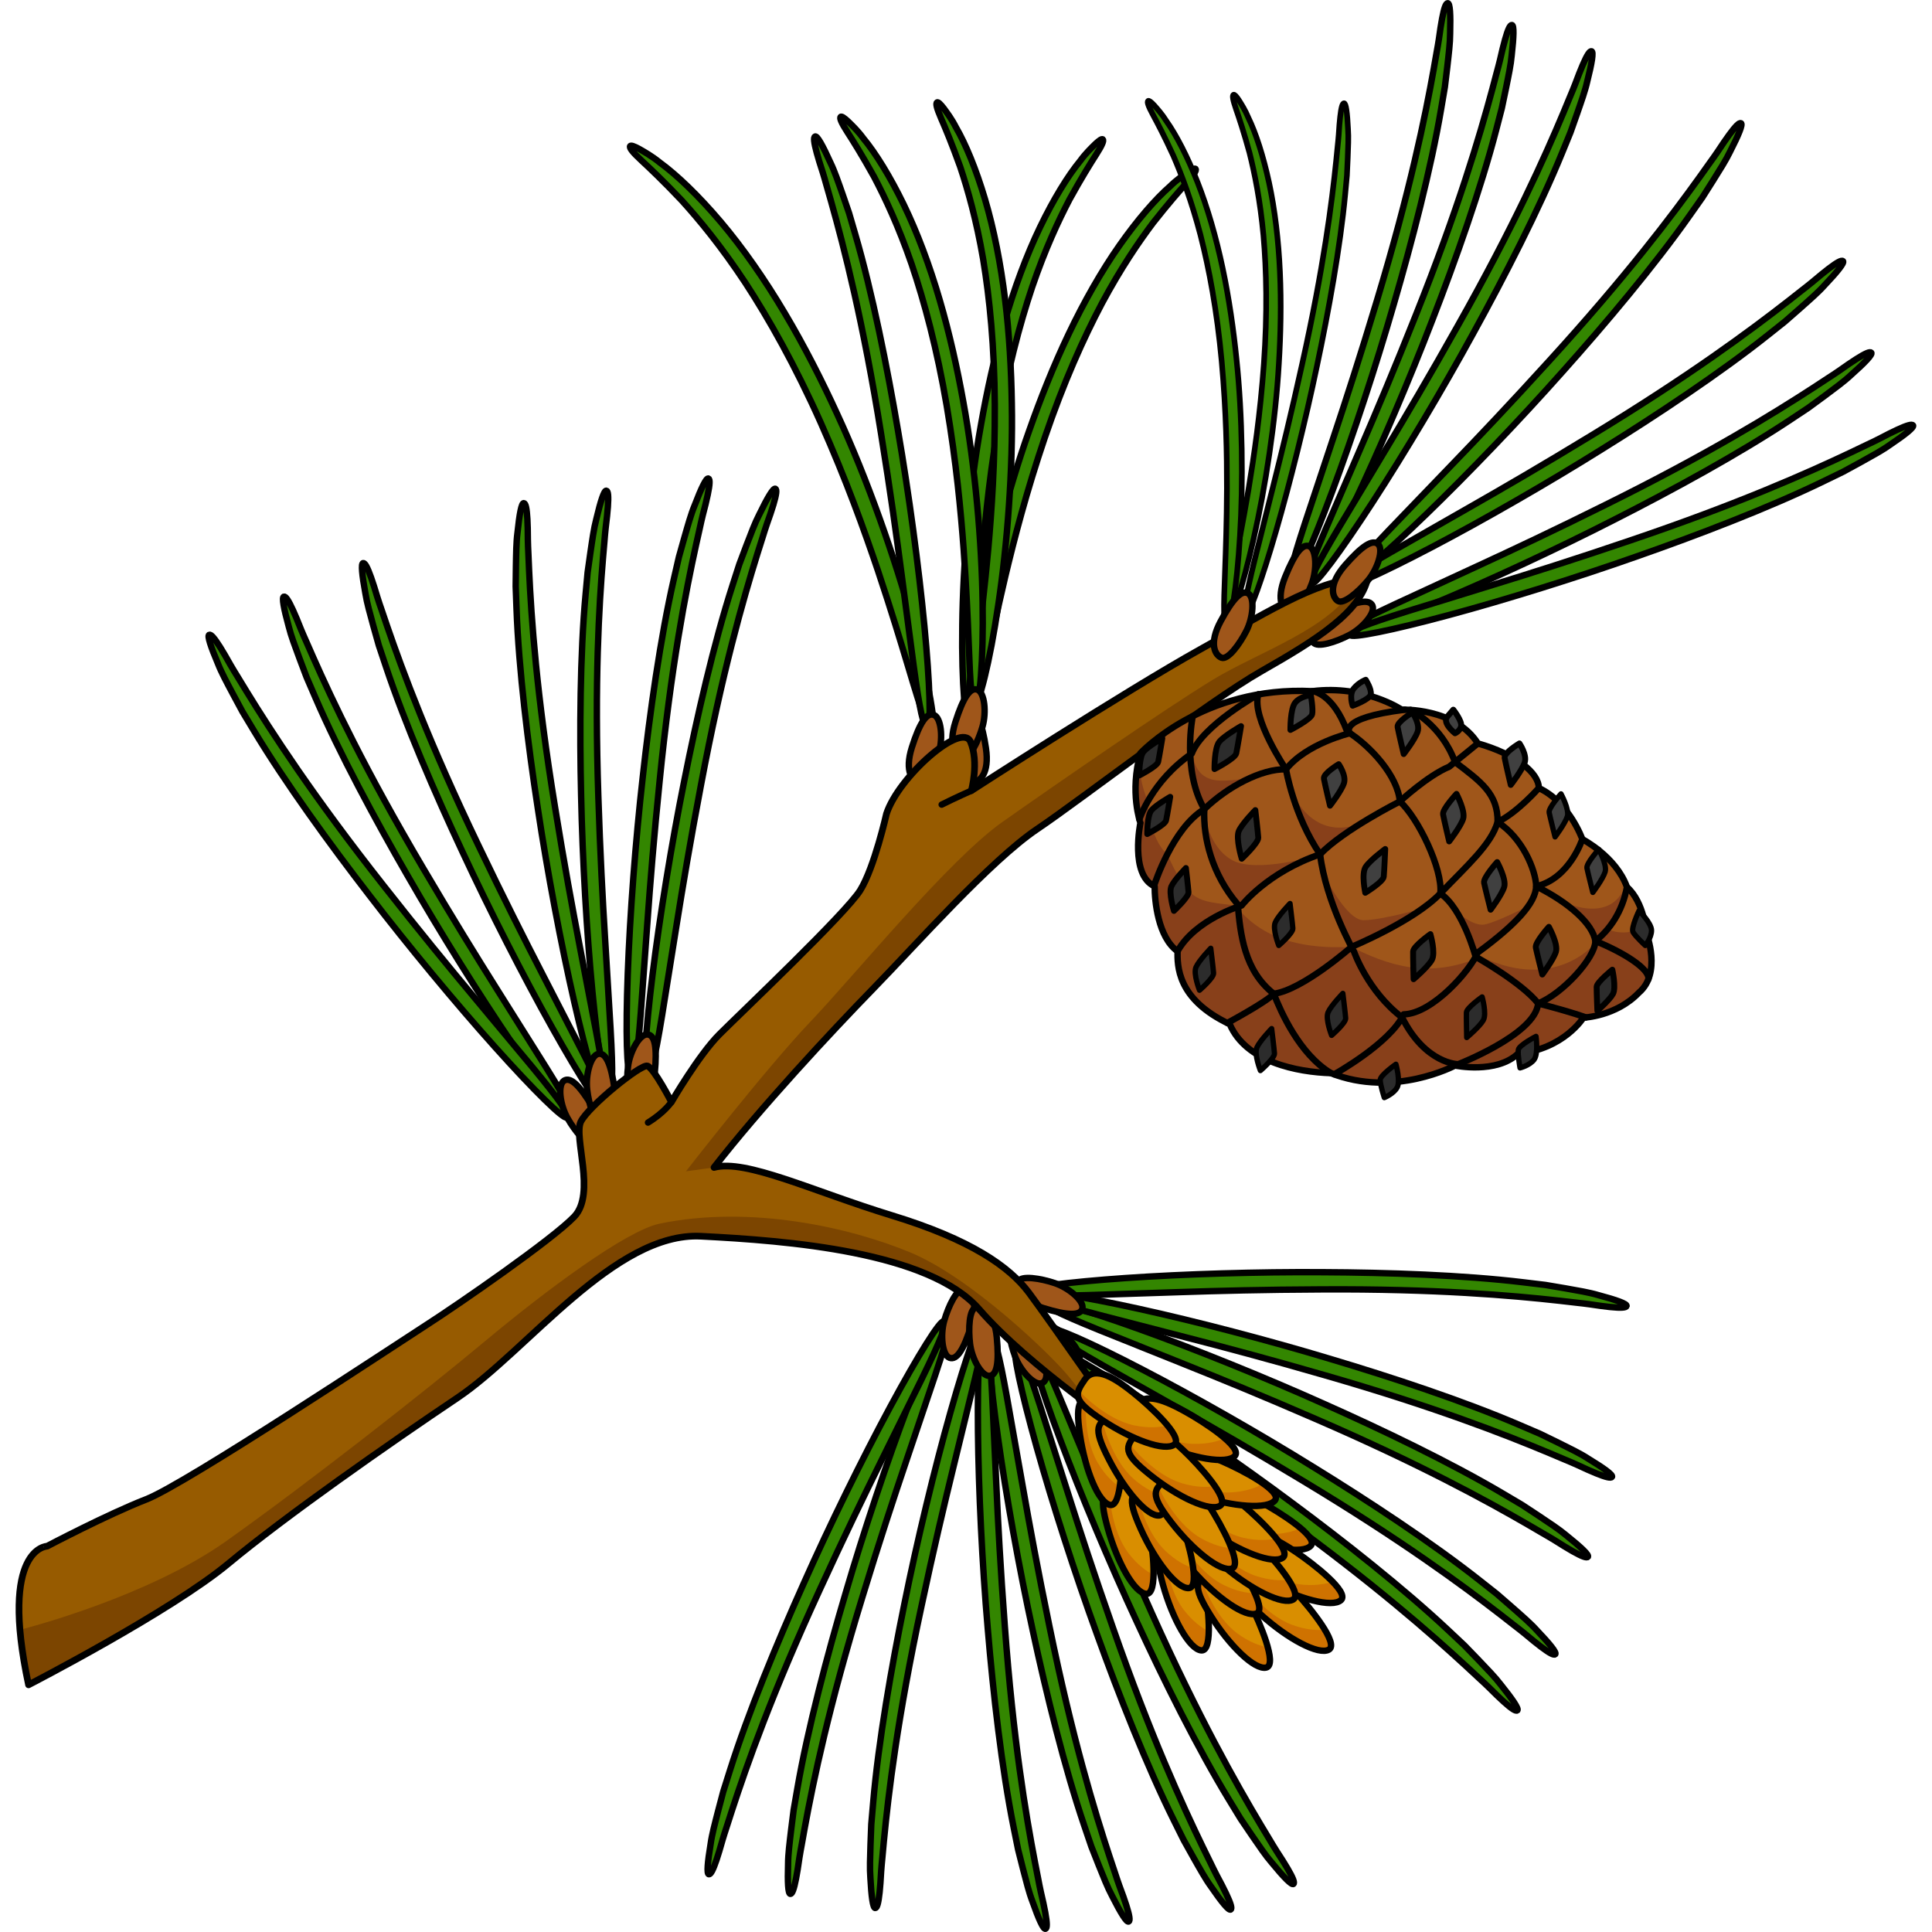 <?xml version="1.0" encoding="utf-8"?>
<!-- Created by: Science Figures, www.sciencefigures.org, Generator: Science Figures Editor -->
<!DOCTYPE svg PUBLIC "-//W3C//DTD SVG 1.1//EN" "http://www.w3.org/Graphics/SVG/1.1/DTD/svg11.dtd">
<svg version="1.1" id="Layer_1" xmlns="http://www.w3.org/2000/svg" xmlns:xlink="http://www.w3.org/1999/xlink" 
	 width="800px" height="800px" viewBox="0 0 296.257 301.13" enable-background="new 0 0 296.257 301.13"
	 xml:space="preserve">
<g>
	<g>
		<path fill="#338600" stroke="#000000" stroke-miterlimit="10" d="M158.292,209.361c0.566-0.204,1.791,2.116,4.532,8.624
			c1.36,3.264,3.146,7.543,5.447,13.068c2.297,5.525,5.162,12.271,8.819,20.384c7.292,16.244,13.165,26.612,16.975,32.994
			c0.979,1.581,1.758,2.966,2.471,4.083c0.728,1.108,1.299,2.019,1.726,2.748c0.853,1.46,1.127,2.204,0.903,2.378
			c-0.279,0.217-1.502-1.038-3.375-3.315c-0.971-1.119-1.95-2.581-3.081-4.223c-0.56-0.825-1.15-1.695-1.767-2.606
			c-0.573-0.938-1.167-1.917-1.785-2.926c-4.942-8.096-10.261-18.805-14.42-27.832c-4.225-9.096-8.716-19.804-11.909-28.322
			C159.632,215.895,157.698,209.579,158.292,209.361z"/>
		<path fill="#338600" stroke="#000000" stroke-miterlimit="10" d="M155.91,210.154c0.584-0.155,1.604,2.261,3.777,8.98
			c1.072,3.368,2.483,7.786,4.302,13.488c1.812,5.703,4.088,12.67,7.034,21.064c5.868,16.813,10.83,27.647,14.076,34.333
			c0.84,1.658,1.496,3.105,2.11,4.28c0.63,1.167,1.12,2.124,1.481,2.888c0.725,1.527,0.935,2.289,0.696,2.444
			c-0.296,0.194-1.406-1.162-3.076-3.593c-0.872-1.197-1.723-2.738-2.707-4.471c-0.486-0.87-1.001-1.788-1.536-2.749
			c-0.49-0.983-0.999-2.009-1.527-3.068c-4.228-8.491-8.605-19.618-11.974-28.969c-3.43-9.425-6.982-20.48-9.432-29.241
			C156.681,216.777,155.297,210.319,155.91,210.154z"/>
		<path fill="#338600" stroke="#000000" stroke-miterlimit="10" d="M151.96,208.344c0.598-0.077,1.286,2.452,2.544,9.402
			c0.617,3.481,1.426,8.049,2.469,13.942c1.036,5.894,2.363,13.103,4.164,21.815c3.576,17.444,7.049,28.843,9.376,35.9
			c0.61,1.756,1.067,3.278,1.521,4.524c0.47,1.24,0.827,2.252,1.084,3.058c0.514,1.61,0.62,2.396,0.363,2.517
			c-0.319,0.151-1.238-1.34-2.571-3.971c-0.704-1.304-1.341-2.943-2.087-4.792c-0.365-0.927-0.753-1.904-1.156-2.929
			c-0.354-1.041-0.721-2.126-1.104-3.245c-3.059-8.979-5.915-20.589-8.006-30.305c-2.143-9.799-4.192-21.228-5.451-30.238
			C151.842,215.01,151.333,208.425,151.96,208.344z"/>
		<path fill="#338600" stroke="#000000" stroke-miterlimit="10" d="M150.869,207.458c0.603-0.001,0.961,2.598,1.317,9.65
			c0.165,3.532,0.381,8.166,0.66,14.145c0.269,5.977,0.661,13.296,1.33,22.17c1.308,17.756,3.29,29.507,4.693,36.807
			c0.379,1.819,0.637,3.388,0.928,4.681c0.307,1.291,0.532,2.341,0.683,3.173c0.304,1.663,0.309,2.453,0.037,2.542
			c-0.336,0.109-1.056-1.487-2.038-4.269c-0.533-1.381-0.953-3.092-1.457-5.019c-0.243-0.968-0.502-1.987-0.771-3.054
			c-0.217-1.078-0.441-2.2-0.679-3.36c-1.881-9.297-3.226-21.178-4.054-31.083c-0.867-9.991-1.431-21.589-1.525-30.687
			C149.896,214.054,150.235,207.458,150.869,207.458z"/>
		<path fill="#9F561A" stroke="#000000" stroke-miterlimit="10" d="M155.351,205.749c0.963-0.469,2.961-0.002,4.262,3.763
			c1.298,3.765,1.42,5.766,0.261,6.099c-1.158,0.332-3.269-1.978-4.083-4.166C154.975,209.259,154.389,206.22,155.351,205.749z"/>
		<path fill="#338600" stroke="#000000" stroke-miterlimit="10" d="M150.974,205.276c0.578,0.173,0.19,2.765-1.455,9.634
			c-0.837,3.436-1.935,7.941-3.354,13.756c-1.422,5.811-3.11,12.945-4.968,21.646c-3.748,17.408-5.156,29.24-5.869,36.64
			c-0.148,1.853-0.34,3.43-0.427,4.753c-0.071,1.323-0.149,2.395-0.239,3.235c-0.179,1.681-0.396,2.443-0.681,2.45
			c-0.354,0.009-0.594-1.726-0.754-4.671c-0.12-1.476-0.043-3.232,0.017-5.225c0.04-0.996,0.079-2.049,0.121-3.148
			c0.095-1.094,0.196-2.234,0.297-3.414c0.814-9.451,2.873-21.229,4.867-30.965c1.985-9.832,4.71-21.119,7.184-29.873
			C148.184,211.334,150.366,205.099,150.974,205.276z"/>
		<path fill="#338600" stroke="#000000" stroke-miterlimit="10" d="M145.597,204.881c0.563,0.222-0.048,2.77-2.278,9.474
			c-1.129,3.349-2.611,7.746-4.522,13.415c-1.919,5.67-4.213,12.631-6.812,21.141c-5.231,17.021-7.652,28.688-8.996,35.997
			c-0.307,1.833-0.634,3.391-0.835,4.699c-0.183,1.314-0.355,2.374-0.517,3.203c-0.321,1.66-0.605,2.399-0.888,2.383
			c-0.353-0.02-0.444-1.77-0.351-4.719c0.006-1.479,0.235-3.225,0.468-5.204c0.124-0.99,0.253-2.032,0.392-3.123
			c0.187-1.086,0.385-2.212,0.586-3.379c1.623-9.345,4.688-20.902,7.513-30.432c2.822-9.625,6.507-20.637,9.722-29.146
			C142.295,210.675,145.006,204.653,145.597,204.881z"/>
		<path fill="#338600" stroke="#000000" stroke-miterlimit="10" d="M144.703,205.933c0.528,0.293-0.415,2.74-3.518,9.086
			c-1.567,3.171-3.62,7.328-6.271,12.692c-2.656,5.363-5.857,11.957-9.567,20.044c-7.454,16.171-11.406,27.414-13.713,34.479
			c-0.548,1.775-1.081,3.272-1.453,4.545c-0.356,1.277-0.668,2.306-0.937,3.106c-0.542,1.602-0.92,2.297-1.2,2.244
			c-0.347-0.068-0.204-1.815,0.282-4.724c0.202-1.466,0.661-3.167,1.156-5.097c0.255-0.966,0.522-1.98,0.804-3.044
			c0.33-1.05,0.677-2.14,1.033-3.27c2.854-9.046,7.431-20.091,11.5-29.159c4.077-9.164,9.199-19.585,13.521-27.593
			C140.66,211.235,144.15,205.63,144.703,205.933z"/>
		<path fill="#9F561A" stroke="#000000" stroke-miterlimit="10" d="M147.755,201.005c1.054,0.188,2.389,1.75,1.205,5.555
			c-1.185,3.8-2.272,5.484-3.401,5.067c-1.133-0.419-1.461-3.53-0.823-5.776C145.374,203.607,146.702,200.812,147.755,201.005z"/>
		<path fill="#9F561A" stroke="#000000" stroke-miterlimit="10" d="M149.67,203.801c1.046-0.23,2.879,0.695,3.256,4.659
			c0.376,3.963,0.024,5.938-1.181,5.987c-1.203,0.051-2.712-2.688-2.988-5.009C148.479,207.119,148.624,204.032,149.67,203.801z"/>
	</g>
	<g>
		<path fill="#338600" stroke="#000000" stroke-miterlimit="10" d="M159.945,209.313c-0.316,0.513,1.704,2.187,7.512,6.203
			c2.916,2,6.738,4.624,11.675,8.01c4.938,3.38,10.954,7.566,18.145,12.809c14.405,10.466,23.351,18.339,28.816,23.375
			c1.347,1.281,2.542,2.328,3.49,3.255c0.936,0.939,1.709,1.685,2.336,2.252c1.254,1.134,1.927,1.555,2.143,1.371
			c0.27-0.229-0.709-1.683-2.554-3.982c-0.896-1.18-2.127-2.438-3.502-3.881c-0.693-0.717-1.424-1.474-2.189-2.264
			c-0.8-0.753-1.637-1.534-2.498-2.347c-6.911-6.496-16.303-13.896-24.286-19.816c-8.037-5.999-17.598-12.589-25.281-17.46
			C166.065,211.963,160.28,208.775,159.945,209.313z"/>
		<path fill="#338600" stroke="#000000" stroke-miterlimit="10" d="M161.208,207.143c-0.271,0.54,1.885,2.033,8.017,5.537
			c3.076,1.74,7.111,4.026,12.32,6.975c5.211,2.941,11.563,6.598,19.176,11.201c15.255,9.188,24.842,16.265,30.721,20.813
			c1.451,1.161,2.733,2.101,3.757,2.942c1.014,0.855,1.85,1.531,2.523,2.042c1.348,1.021,2.049,1.384,2.25,1.182
			c0.25-0.249-0.85-1.614-2.887-3.747c-0.993-1.099-2.327-2.247-3.821-3.565c-0.752-0.654-1.545-1.346-2.376-2.066
			c-0.862-0.682-1.762-1.39-2.69-2.124c-7.444-5.878-17.438-12.442-25.9-17.655c-8.522-5.288-18.615-11.03-26.688-15.223
			C167.534,209.255,161.496,206.577,161.208,207.143z"/>
		<path fill="#338600" stroke="#000000" stroke-miterlimit="10" d="M160.246,202.906c-0.197,0.569,2.137,1.762,8.682,4.417
			c3.281,1.317,7.586,3.044,13.141,5.272c5.557,2.222,12.341,4.998,20.5,8.546c16.341,7.075,26.786,12.81,33.217,16.533
			c1.594,0.957,2.99,1.717,4.117,2.416c1.117,0.714,2.035,1.271,2.771,1.688c1.471,0.833,2.217,1.098,2.389,0.871
			c0.213-0.281-1.059-1.486-3.359-3.33c-1.133-0.956-2.607-1.915-4.264-3.024c-0.832-0.548-1.71-1.127-2.63-1.731
			c-0.946-0.561-1.933-1.142-2.95-1.745c-8.161-4.834-18.939-10.009-28.021-14.046c-9.151-4.104-19.918-8.453-28.479-11.531
			C166.794,204.156,160.454,202.309,160.246,202.906z"/>
		<path fill="#338600" stroke="#000000" stroke-miterlimit="10" d="M159.603,201.656c-0.125,0.59,2.346,1.473,9.176,3.267
			c3.423,0.886,7.914,2.046,13.709,3.545c5.794,1.487,12.878,3.371,21.427,5.844c17.111,4.918,28.207,9.267,35.065,12.136
			c1.703,0.744,3.184,1.317,4.391,1.867c1.201,0.564,2.182,1.001,2.965,1.318c1.566,0.638,2.338,0.805,2.48,0.557
			c0.176-0.306-1.238-1.338-3.76-2.869c-1.242-0.805-2.83-1.566-4.613-2.454c-0.898-0.437-1.842-0.898-2.832-1.38
			c-1.011-0.434-2.063-0.883-3.149-1.354c-8.715-3.745-20.068-7.496-29.594-10.336c-9.602-2.896-20.837-5.824-29.723-7.781
			C166.257,202.056,159.733,201.036,159.603,201.656z"/>
		<path fill="#9F561A" stroke="#000000" stroke-miterlimit="10" d="M157.011,205.693c-0.656,0.847-0.608,2.897,2.81,4.942
			c3.419,2.042,5.353,2.571,5.916,1.505c0.563-1.065-1.266-3.604-3.241-4.851C160.524,206.045,157.669,204.849,157.011,205.693z"/>
		<path fill="#338600" stroke="#000000" stroke-miterlimit="10" d="M157.446,201.313c0.051,0.602,2.667,0.753,9.728,0.55
			c3.534-0.115,8.169-0.267,14.151-0.465c5.979-0.201,13.308-0.392,22.204-0.427c17.807-0.103,29.676,0.944,37.064,1.763
			c1.844,0.234,3.428,0.37,4.74,0.556c1.311,0.201,2.375,0.345,3.215,0.429c1.682,0.17,2.473,0.113,2.539-0.164
			c0.08-0.344-1.568-0.935-4.418-1.695c-1.42-0.42-3.154-0.704-5.117-1.054c-0.982-0.165-2.021-0.343-3.105-0.526
			c-1.09-0.132-2.229-0.266-3.403-0.409c-9.418-1.14-21.367-1.538-31.306-1.581c-10.03-0.071-21.636,0.283-30.711,0.91
			C163.947,199.823,157.396,200.681,157.446,201.313z"/>
		<path fill="#9F561A" stroke="#000000" stroke-miterlimit="10" d="M156.268,199.734c-0.439,0.977,0.091,2.96,3.894,4.142
			c3.802,1.18,5.807,1.24,6.103,0.07c0.296-1.167-2.076-3.205-4.29-3.951C159.76,199.248,156.709,198.757,156.268,199.734z"/>
	</g>
	<path fill="#338600" stroke="#000000" stroke-miterlimit="10" d="M148.707,113.418c0.606-0.027,0.786-2.679,1.035-9.848
		c0.134-3.586,0.318-8.3,0.731-14.365c0.438-6.062,1.102-13.485,2.575-22.396c1.491-8.909,3.428-16.206,5.402-22.09
		c2.01-5.876,4.082-10.318,5.828-13.655c1.815-3.294,3.218-5.541,4.142-6.982c0.92-1.441,1.232-2.183,1.02-2.362
		c-0.135-0.112-0.524,0.138-1.132,0.706c-0.59,0.58-1.48,1.415-2.371,2.633c-1.924,2.338-4.159,5.972-6.274,10.361
		c-2.113,4.392-4.029,9.567-5.57,14.902c-1.547,5.334-2.735,10.82-3.621,15.832c-1.834,10.112-2.82,21.973-2.924,31.269
		C147.413,106.723,148.078,113.453,148.707,113.418z"/>
	<path fill="#338600" stroke="#000000" stroke-miterlimit="10" d="M148.579,113.454c0.603,0.072,1.209-2.516,2.618-9.55
		c0.715-3.517,1.659-8.139,3.053-14.056c1.415-5.91,3.273-13.128,6.173-21.682c2.916-8.548,6.01-15.435,8.913-20.921
		c2.937-5.471,5.702-9.52,7.966-12.528c2.326-2.956,4.073-4.946,5.219-6.22c1.143-1.273,1.57-1.953,1.39-2.166
		c-0.115-0.133-0.54,0.053-1.231,0.514c-0.677,0.477-1.69,1.157-2.768,2.213c-2.277,1.996-5.072,5.219-7.871,9.207
		c-2.798,3.992-5.528,8.787-7.913,13.801c-2.392,5.014-4.454,10.234-6.142,15.036c-3.45,9.682-6.346,21.225-7.957,30.38
		C148.387,106.638,147.952,113.387,148.579,113.454z"/>
	<path fill="#9F561A" stroke="#000000" stroke-miterlimit="10" d="M149.19,121.923c1.07-0.026,2.629-1.364,2.046-5.304
		c-0.585-3.938-1.4-5.771-2.581-5.531c-1.182,0.239-1.987,3.263-1.702,5.58C147.238,118.983,148.119,121.95,149.19,121.923z"/>
	<path fill="#338600" stroke="#000000" stroke-miterlimit="10" d="M142.902,113.976c-0.648,0.138-1.566-2.614-3.803-10.122
		c-1.126-3.752-2.615-8.684-4.72-14.979c-2.129-6.286-4.869-13.948-8.877-22.96c-4.024-9.005-8.076-16.183-11.78-21.858
		c-3.739-5.656-7.15-9.781-9.912-12.827c-2.823-2.983-4.924-4.973-6.295-6.242c-1.369-1.271-1.903-1.968-1.728-2.216
		c0.111-0.157,0.593,0.002,1.391,0.435c0.782,0.45,1.953,1.09,3.229,2.13c2.674,1.943,6.036,5.168,9.479,9.225
		c3.439,4.063,6.889,9.005,9.98,14.219c3.102,5.211,5.865,10.682,8.18,15.735c4.717,10.183,9.018,22.444,11.684,32.239
		C142.427,106.546,143.576,113.84,142.902,113.976z"/>
	<path fill="#338600" stroke="#000000" stroke-miterlimit="10" d="M149.481,109.791c-0.595-0.123-0.349-2.77,0.547-9.887
		c0.438-3.562,1.008-8.244,1.565-14.299c0.533-6.054,1.061-13.488,1.025-22.52c-0.053-9.032-0.803-16.545-1.814-22.668
		c-1.049-6.121-2.387-10.837-3.578-14.408c-1.268-3.542-2.294-5.984-2.977-7.555c-0.679-1.57-0.869-2.351-0.63-2.494
		c0.15-0.09,0.495,0.22,1.005,0.877c0.49,0.667,1.235,1.633,1.921,2.978c1.527,2.614,3.155,6.558,4.544,11.229
		c1.387,4.673,2.454,10.087,3.125,15.599c0.678,5.513,0.977,11.119,1.054,16.208c0.199,10.275-0.717,22.141-2.095,31.334
		C151.825,103.388,150.096,109.926,149.481,109.791z"/>
	<path fill="#338600" stroke="#000000" stroke-miterlimit="10" d="M149.602,109.848c-0.606-0.025-0.794-2.676-1.064-9.845
		c-0.145-3.586-0.342-8.299-0.774-14.363c-0.455-6.06-1.14-13.481-2.64-22.388c-1.518-8.904-3.476-16.195-5.468-22.074
		c-2.027-5.869-4.112-10.306-5.868-13.637c-1.825-3.289-3.233-5.532-4.161-6.972c-0.925-1.438-1.239-2.179-1.027-2.358
		c0.135-0.113,0.525,0.137,1.135,0.702c0.592,0.579,1.483,1.411,2.379,2.626c1.931,2.332,4.176,5.959,6.305,10.342
		c2.126,4.387,4.058,9.557,5.613,14.887c1.562,5.33,2.767,10.813,3.668,15.822c1.863,10.106,2.884,21.964,3.016,31.259
		C150.875,103.148,150.231,109.881,149.602,109.848z"/>
	<path fill="#9F561A" stroke="#000000" stroke-miterlimit="10" d="M147.649,118.11c-1.053-0.197-2.378-1.766-1.175-5.562
		c1.204-3.795,2.302-5.474,3.429-5.05c1.129,0.425,1.443,3.537,0.792,5.78C150.044,115.52,148.702,118.308,147.649,118.11z"/>
	<path fill="#338600" stroke="#000000" stroke-miterlimit="10" d="M142.101,113.291c-0.603,0.051-1.179-2.51-2.13-9.506
		c-0.463-3.506-1.07-8.104-1.853-14.037c-0.775-5.935-1.783-13.194-3.2-21.978c-2.806-17.584-5.774-29.126-7.789-36.279
		c-0.531-1.78-0.922-3.321-1.32-4.586c-0.413-1.26-0.728-2.286-0.948-3.103c-0.443-1.632-0.515-2.421-0.253-2.529
		c0.327-0.139,1.18,1.393,2.393,4.08c0.646,1.332,1.212,3,1.876,4.878c0.324,0.942,0.668,1.938,1.025,2.978
		c0.309,1.055,0.628,2.154,0.961,3.291c2.661,9.104,5.004,20.828,6.667,30.627c1.708,9.884,3.252,21.393,4.115,30.448
		C142.51,106.635,142.731,113.237,142.101,113.291z"/>
	<path fill="#9F561A" stroke="#000000" stroke-miterlimit="10" d="M140.869,122.044c-1.053-0.196-2.378-1.766-1.175-5.562
		c1.204-3.795,2.302-5.474,3.429-5.05c1.128,0.425,1.442,3.537,0.792,5.78C143.264,119.453,141.921,122.241,140.869,122.044z"/>
	<g>
		<path fill="#338600" stroke="#000000" stroke-miterlimit="10" d="M98.372,167.677c0.599,0.065,1.247-2.477,2.392-9.444
			c0.56-3.491,1.295-8.069,2.241-13.979c0.942-5.909,2.151-13.139,3.812-21.881c3.293-17.498,6.58-28.952,8.793-36.048
			c0.582-1.766,1.016-3.294,1.448-4.547c0.448-1.248,0.791-2.267,1.035-3.075c0.487-1.619,0.58-2.406,0.322-2.523
			c-0.322-0.146-1.218,1.36-2.507,4.013c-0.682,1.314-1.293,2.965-2.009,4.825c-0.351,0.934-0.722,1.917-1.108,2.947
			c-0.338,1.046-0.687,2.137-1.052,3.263c-2.913,9.026-5.581,20.682-7.516,30.431c-1.981,9.831-3.846,21.293-4.96,30.321
			C98.147,161.012,97.743,167.604,98.372,167.677z"/>
		<path fill="#338600" stroke="#000000" stroke-miterlimit="10" d="M95.87,167.463c0.604,0.015,1.03-2.573,1.573-9.615
			c0.256-3.525,0.596-8.15,1.03-14.12c0.429-5.969,1.014-13.274,1.916-22.125c1.776-17.719,4.068-29.413,5.662-36.672
			c0.429-1.809,0.729-3.369,1.052-4.655c0.34-1.281,0.593-2.326,0.766-3.153c0.348-1.654,0.373-2.444,0.105-2.54
			c-0.333-0.119-1.096,1.459-2.151,4.213c-0.568,1.368-1.035,3.064-1.587,4.979c-0.27,0.96-0.556,1.973-0.852,3.032
			c-0.246,1.07-0.501,2.187-0.768,3.34c-2.126,9.244-3.782,21.086-4.871,30.965c-1.132,9.966-2.003,21.545-2.336,30.636
			C95.072,160.843,95.236,167.445,95.87,167.463z"/>
		<path fill="#338600" stroke="#000000" stroke-miterlimit="10" d="M92.453,170.146c0.6-0.065,0.678-2.686,0.276-9.737
			c-0.214-3.529-0.495-8.159-0.858-14.133c-0.37-5.973-0.765-13.292-1.05-22.185c-0.601-17.797,0.112-29.691,0.726-37.098
			c0.183-1.85,0.271-3.437,0.422-4.755c0.166-1.315,0.277-2.383,0.339-3.226c0.123-1.687,0.043-2.475-0.235-2.532
			c-0.346-0.072-0.891,1.593-1.571,4.462c-0.38,1.432-0.616,3.175-0.909,5.146c-0.139,0.987-0.287,2.028-0.439,3.118
			c-0.102,1.095-0.204,2.235-0.315,3.413c-0.875,9.445-0.938,21.401-0.701,31.337c0.207,10.028,0.886,21.619,1.768,30.675
			C90.78,163.692,91.824,170.214,92.453,170.146z"/>
		<path fill="#338600" stroke="#000000" stroke-miterlimit="10" d="M91.598,171.263c0.586-0.14,0.327-2.751-0.975-9.691
			c-0.665-3.473-1.538-8.029-2.664-13.907c-1.136-5.874-2.465-13.082-3.888-21.866c-2.879-17.57-3.698-29.459-4.04-36.885
			c-0.057-1.857-0.172-3.442-0.191-4.768c-0.004-1.327-0.03-2.4-0.078-3.244c-0.094-1.688-0.273-2.458-0.558-2.48
			c-0.353-0.028-0.68,1.692-0.984,4.627c-0.195,1.467-0.204,3.229-0.243,5.22c-0.011,0.998-0.024,2.05-0.036,3.149
			c0.041,1.099,0.085,2.242,0.126,3.426c0.344,9.479,1.813,21.345,3.323,31.169c1.492,9.918,3.654,21.326,5.688,30.193
			C89.111,165.077,90.982,171.41,91.598,171.263z"/>
		<path fill="#9F561A" stroke="#000000" stroke-miterlimit="10" d="M96.356,171.876c1.046,0.231,2.88-0.689,3.264-4.654
			c0.383-3.964,0.033-5.938-1.171-5.99s-2.716,2.687-2.997,5.005C95.17,168.552,95.311,171.644,96.356,171.876z"/>
		<path fill="#338600" stroke="#000000" stroke-miterlimit="10" d="M92.21,173.359c0.521-0.304-0.461-2.733-3.666-9.027
			c-1.617-3.145-3.737-7.27-6.477-12.591c-2.741-5.317-6.05-11.86-9.89-19.885c-7.713-16.05-11.848-27.226-14.27-34.253
			c-0.577-1.767-1.133-3.256-1.526-4.521c-0.378-1.271-0.705-2.294-0.988-3.09c-0.566-1.593-0.956-2.283-1.234-2.224
			c-0.346,0.074-0.175,1.816,0.358,4.718c0.228,1.463,0.714,3.153,1.237,5.076c0.271,0.959,0.556,1.974,0.854,3.032
			c0.348,1.042,0.713,2.127,1.087,3.251c3,8.999,7.755,19.969,11.969,28.97c4.229,9.096,9.516,19.433,13.967,27.366
			C88.083,168.121,91.661,173.674,92.21,173.359z"/>
		<path fill="#338600" stroke="#000000" stroke-miterlimit="10" d="M87.075,175c0.495-0.347-0.693-2.682-4.429-8.679
			c-1.881-2.992-4.35-6.921-7.533-11.986c-3.19-5.064-7.048-11.297-11.563-18.963c-9.064-15.326-14.146-26.105-17.16-32.897
			c-0.727-1.711-1.409-3.148-1.91-4.374c-0.485-1.235-0.9-2.226-1.251-2.994c-0.7-1.539-1.149-2.191-1.42-2.109
			c-0.339,0.102-0.019,1.824,0.762,4.67c0.352,1.437,0.982,3.081,1.671,4.951c0.353,0.934,0.722,1.917,1.111,2.945
			c0.435,1.012,0.891,2.061,1.359,3.147c3.762,8.707,9.442,19.229,14.417,27.833c4.993,8.699,11.149,18.545,16.265,26.067
			C82.51,170.139,86.554,175.359,87.075,175z"/>
		<path fill="#338600" stroke="#000000" stroke-miterlimit="10" d="M85.959,174.187c0.445-0.408-1.044-2.567-5.544-8.012
			c-2.265-2.717-5.232-6.279-9.063-10.875c-3.837-4.594-8.49-10.257-13.987-17.253c-11.027-13.981-17.498-23.989-21.392-30.319
			c-0.948-1.599-1.816-2.93-2.476-4.08c-0.646-1.158-1.188-2.085-1.637-2.801c-0.901-1.431-1.432-2.019-1.691-1.901
			c-0.321,0.147,0.226,1.813,1.379,4.526c0.539,1.378,1.383,2.925,2.315,4.686c0.473,0.879,0.971,1.803,1.492,2.771
			c0.566,0.943,1.158,1.922,1.769,2.938c4.89,8.128,11.921,17.798,17.997,25.664c6.106,7.957,13.521,16.893,19.595,23.668
			C80.79,169.976,85.493,174.61,85.959,174.187z"/>
		<path fill="#9F561A" stroke="#000000" stroke-miterlimit="10" d="M90.08,178.265c0.98-0.43,1.913-2.26-0.127-5.683
			c-2.04-3.418-3.491-4.802-4.491-4.132c-1.004,0.672-0.596,3.773,0.55,5.809C87.156,176.291,89.1,178.698,90.08,178.265z"/>
		<path fill="#9F561A" stroke="#000000" stroke-miterlimit="10" d="M91.288,175.099c1.071-0.021,2.637-1.35,2.077-5.291
			c-0.561-3.941-1.364-5.779-2.548-5.546c-1.182,0.231-2.008,3.248-1.734,5.568C89.354,172.15,90.216,175.118,91.288,175.099z"/>
	</g>
	<path fill="#338600" stroke="#000000" stroke-miterlimit="10" d="M198.763,90.918c-0.563-0.218,0.036-2.771,2.236-9.481
		c1.115-3.355,2.576-7.757,4.465-13.436c1.893-5.678,4.157-12.649,6.719-21.169c5.156-17.044,7.526-28.723,8.839-36.038
		c0.299-1.834,0.62-3.391,0.814-4.702c0.179-1.313,0.345-2.375,0.502-3.205c0.314-1.662,0.595-2.402,0.878-2.387
		c0.354,0.02,0.452,1.768,0.371,4.717c-0.001,1.48-0.221,3.227-0.444,5.207c-0.12,0.99-0.245,2.034-0.377,3.126
		c-0.184,1.083-0.377,2.212-0.573,3.38c-1.583,9.352-4.596,20.923-7.38,30.463c-2.779,9.639-6.416,20.665-9.596,29.188
		C202.039,85.109,199.354,91.145,198.763,90.918z"/>
	<path fill="#338600" stroke="#000000" stroke-miterlimit="10" d="M201.081,91.884c-0.542-0.266,0.273-2.758,3.043-9.255
		c1.399-3.246,3.233-7.507,5.603-13.002c2.375-5.493,5.229-12.244,8.514-20.514c6.603-16.537,9.968-27.969,11.904-35.145
		c0.455-1.801,0.909-3.324,1.215-4.614c0.291-1.294,0.548-2.337,0.776-3.15c0.456-1.628,0.799-2.342,1.08-2.302
		c0.351,0.049,0.298,1.801-0.036,4.73c-0.128,1.475-0.497,3.196-0.891,5.15c-0.204,0.976-0.418,2.006-0.645,3.082
		c-0.275,1.063-0.565,2.171-0.861,3.317c-2.381,9.182-6.377,20.45-9.971,29.717c-3.597,9.363-8.169,20.037-12.069,28.256
		C204.843,86.379,201.65,92.16,201.081,91.884z"/>
	<path fill="#338600" stroke="#000000" stroke-miterlimit="10" d="M202.056,90.907c-0.502-0.334,0.639-2.695,4.249-8.766
		c1.819-3.031,4.205-7.01,7.285-12.141c3.086-5.127,6.814-11.438,11.171-19.194c8.748-15.51,13.607-26.392,16.482-33.246
		c0.691-1.725,1.344-3.174,1.818-4.411c0.461-1.243,0.855-2.243,1.189-3.019c0.67-1.553,1.104-2.215,1.377-2.138
		c0.342,0.095,0.057,1.824-0.666,4.684c-0.322,1.444-0.918,3.102-1.568,4.985c-0.332,0.94-0.682,1.932-1.049,2.969
		c-0.416,1.018-0.85,2.076-1.297,3.174c-3.582,8.782-9.046,19.418-13.842,28.123c-4.813,8.8-10.767,18.769-15.728,26.396
		C206.519,85.954,202.583,91.257,202.056,90.907z"/>
	<path fill="#338600" stroke="#000000" stroke-miterlimit="10" d="M207.905,90.274c-0.415-0.438,1.225-2.484,6.102-7.593
		c2.451-2.548,5.667-5.892,9.816-10.203c4.155-4.307,9.201-9.623,15.183-16.209c11.996-13.16,19.166-22.68,23.502-28.717
		c1.059-1.525,2.02-2.792,2.76-3.893c0.727-1.108,1.334-1.994,1.834-2.676c1-1.363,1.57-1.912,1.82-1.775
		c0.311,0.169-0.354,1.791-1.697,4.416c-0.639,1.336-1.59,2.817-2.645,4.508c-0.533,0.842-1.096,1.73-1.686,2.659
		c-0.633,0.899-1.293,1.834-1.975,2.803c-5.457,7.759-13.16,16.903-19.781,24.313c-6.66,7.501-14.693,15.885-21.234,22.209
		C213.362,86.445,208.34,90.733,207.905,90.274z"/>
	<path fill="#9F561A" stroke="#000000" stroke-miterlimit="10" d="M198.612,95.573c-1.034-0.276-2.236-1.941-0.747-5.635
		c1.49-3.692,2.712-5.282,3.804-4.773c1.093,0.509,1.169,3.637,0.349,5.823C201.198,93.173,199.647,95.851,198.612,95.573z"/>
	<path fill="#338600" stroke="#000000" stroke-miterlimit="10" d="M206.249,91.697c-0.272-0.539,1.877-2.039,7.995-5.567
		c3.07-1.754,7.097-4.056,12.294-7.022c5.198-2.963,11.54-6.643,19.134-11.276c15.219-9.246,24.779-16.36,30.641-20.93
		c1.447-1.167,2.725-2.11,3.744-2.958c1.01-0.857,1.842-1.537,2.514-2.051c1.344-1.027,2.047-1.391,2.248-1.191
		c0.25,0.251-0.844,1.619-2.873,3.76c-0.988,1.102-2.318,2.256-3.807,3.58c-0.75,0.658-1.541,1.352-2.367,2.076
		c-0.861,0.684-1.758,1.396-2.684,2.135c-7.422,5.905-17.391,12.509-25.832,17.754c-8.502,5.32-18.572,11.102-26.63,15.325
		C212.565,89.558,206.538,92.261,206.249,91.697z"/>
	<path fill="#338600" stroke="#000000" stroke-miterlimit="10" d="M206.567,99.025c-0.227-0.56,2.044-1.869,8.444-4.858
		c3.208-1.482,7.419-3.43,12.851-5.939c5.436-2.506,12.069-5.626,20.034-9.59c15.955-7.904,26.092-14.17,32.324-18.219
		c1.541-1.038,2.896-1.868,3.986-2.625c1.08-0.769,1.967-1.374,2.682-1.827c1.426-0.908,2.156-1.211,2.34-0.993
		c0.229,0.271-0.98,1.539-3.186,3.498c-1.078,1.013-2.504,2.047-4.1,3.24c-0.805,0.59-1.65,1.214-2.539,1.863
		c-0.916,0.609-1.869,1.24-2.855,1.896c-7.902,5.246-18.4,10.969-27.262,15.469c-8.93,4.569-19.46,9.465-27.85,12.98
		C213.043,97.44,206.806,99.612,206.567,99.025z"/>
	<path fill="#338600" stroke="#000000" stroke-miterlimit="10" d="M207.945,98.951c-0.15-0.584,2.275-1.581,9.016-3.691
		c3.379-1.042,7.811-2.41,13.528-4.174c5.722-1.758,12.71-3.967,21.132-6.834c16.867-5.707,27.75-10.566,34.465-13.75
		c1.666-0.822,3.121-1.465,4.301-2.07c1.172-0.618,2.133-1.099,2.9-1.453c1.535-0.71,2.299-0.912,2.453-0.673
		c0.189,0.299-1.178,1.396-3.623,3.043c-1.205,0.86-2.756,1.696-4.496,2.664c-0.877,0.479-1.799,0.983-2.764,1.51
		c-0.988,0.481-2.02,0.979-3.084,1.498c-8.529,4.146-19.697,8.418-29.08,11.698c-9.457,3.339-20.546,6.786-29.332,9.153
		C214.575,98.241,208.105,99.563,207.945,98.951z"/>
	<path fill="#9F561A" stroke="#000000" stroke-miterlimit="10" d="M202.266,100.125c-0.587-0.896-0.369-2.938,3.205-4.694
		c3.575-1.754,5.546-2.122,6.019-1.015c0.475,1.109-1.558,3.487-3.628,4.568C205.793,100.064,202.852,101.021,202.266,100.125z"/>
	<path fill="none" stroke="#000000" stroke-linecap="round" stroke-linejoin="round" stroke-miterlimit="10" d="M102.215,171.76
		c0,0-0.842,1.656-1.899,3.208"/>
	<path fill="#975B00" d="M2.013,262.605c0,0,22.115-11.398,31.132-18.884s24.837-18.545,35.726-25.859s24.497-25.858,37.938-25.178
		s35.557,2.382,43.382,11.398s23.137,19.224,23.137,19.224s-12.344-17.748-15.405-21.83s-9.094-8.282-21.342-12.024
		s-22.796-8.847-27.729-7.485c7.146-9.187,18.203-21.095,24.838-27.899s18.203-19.904,25.519-24.838s26.369-19.733,35.045-24.667
		s15.312-9.188,16.502-14.461c-6.976-0.17-14.121,4.424-26.029,11.059s-35.77,22.082-35.77,22.082s1.235-4.39-0.126-7.622
		s-11.228,5.444-13.1,11.229c0,0-1.872,8.334-4.083,11.907s-18.713,19.224-21.945,22.456s-7.485,10.548-7.485,10.548
		s-2.723-5.274-3.743-5.614s-9.186,6.295-10.377,8.677s2.384,11.226-1.02,14.799s-18.203,13.777-22.967,16.84
		s-37.598,24.838-43.722,27.22s-15.48,7.315-15.48,7.315S-2.582,241.176,2.013,262.605z"/>
	<g>
		<path fill="#7C4500" d="M108.85,181.967l1.259-0.191C109.661,181.807,109.233,181.861,108.85,181.967z"/>
		<path fill="#7C4500" d="M123.877,159.246c-7.02,7.377-19.393,23.318-19.393,23.318l4.365-0.598
			c7.146-9.187,18.203-21.095,24.838-27.899s18.203-19.904,25.519-24.838s26.369-19.733,35.045-24.667s15.312-9.188,16.502-14.461
			c-0.422-0.011-0.846-0.001-1.27,0.022c-0.171,0.265-0.341,0.542-0.508,0.849c-3.801,6.995-15.144,10.572-22.376,14.974
			s-24.296,16.181-32.743,22.131S130.897,151.869,123.877,159.246z"/>
	</g>
	<path fill="#7C4500" d="M164.057,214.448c-2.791-3.389-15.172-15.319-24.594-19.234s-24.91-7.422-39.073-4.493
		c-5.204,1.076-17.699,10.366-27.229,18.323s-27.788,22.265-40.391,31.197c-11.995,8.502-30.357,13.342-32.102,13.789
		c0.202,2.393,0.625,5.224,1.344,8.575c0,0,22.115-11.398,31.132-18.884s24.837-18.545,35.726-25.859s24.497-25.858,37.938-25.178
		s35.557,2.382,43.382,11.398c4.909,5.656,12.763,11.78,17.936,15.56C166.792,217.889,165.27,215.921,164.057,214.448z"/>
	
		<path fill="none" stroke="#000000" stroke-width="1.044" stroke-linecap="round" stroke-linejoin="round" stroke-miterlimit="10" d="
		M2.013,262.605c0,0,22.115-11.398,31.132-18.884s24.837-18.545,35.726-25.859s24.497-25.858,37.938-25.178
		s35.557,2.382,43.382,11.398s23.137,19.224,23.137,19.224s-12.344-17.748-15.405-21.83s-9.094-8.282-21.342-12.024
		s-22.796-8.847-27.729-7.485c7.146-9.187,18.203-21.095,24.838-27.899s18.203-19.904,25.519-24.838s26.369-19.733,35.045-24.667
		s15.312-9.188,16.502-14.461c-6.976-0.17-14.121,4.424-26.029,11.059s-35.77,22.082-35.77,22.082s1.235-4.39-0.126-7.622
		s-11.228,5.444-13.1,11.229c0,0-1.872,8.334-4.083,11.907s-18.713,19.224-21.945,22.456s-7.485,10.548-7.485,10.548
		s-2.723-5.274-3.743-5.614s-9.186,6.295-10.377,8.677s2.384,11.226-1.02,14.799s-18.203,13.777-22.967,16.84
		s-37.598,24.838-43.722,27.22s-15.48,7.315-15.48,7.315S-2.582,241.176,2.013,262.605z"/>
	<path fill="none" stroke="#000000" stroke-linecap="round" stroke-linejoin="round" stroke-miterlimit="10" d="M148.955,123.242
		c0,0-2.461,1.084-4.616,2.167"/>
	<path fill="none" stroke="#000000" stroke-linecap="round" stroke-linejoin="round" stroke-miterlimit="10" d="M102.215,171.76
		c0,0-1.041,1.604-3.65,3.208"/>
	<g>
		<path fill="#D98E00" d="M172.302,231.636c-2.743,0.699-3.58,1.137-2.09,6.527c1.489,5.389,4.187,10.177,6.023,10.265
			c1.839,0.086,1.028-7.039,0.425-10.293C176.056,234.88,175.047,230.935,172.302,231.636z"/>
		<path fill="#CF7200" d="M176.236,248.428c0.781,0.035,1.081-1.235,1.125-2.955c-1.092-0.553-2.501-1.553-3.889-3.362
			c-2.86-3.729-3.025-9.802-3.025-9.823c-1.17,0.697-1.304,2.013-0.234,5.876C171.702,243.552,174.399,248.34,176.236,248.428z"/>
		<path fill="none" stroke="#000000" stroke-linecap="round" stroke-linejoin="round" stroke-miterlimit="10" d="M172.302,231.636
			c-2.743,0.699-3.58,1.137-2.09,6.527c1.489,5.389,4.187,10.177,6.023,10.265c1.839,0.086,1.028-7.039,0.425-10.293
			C176.056,234.88,175.047,230.935,172.302,231.636z"/>
	</g>
	<g>
		<path fill="#D98E00" d="M180.91,240.447c-2.743,0.699-3.58,1.137-2.09,6.527c1.489,5.389,4.187,10.177,6.023,10.265
			c1.839,0.086,1.028-7.039,0.425-10.293C184.664,243.691,183.655,239.746,180.91,240.447z"/>
		<path fill="#CF7200" d="M184.843,257.239c0.781,0.035,1.081-1.235,1.125-2.955c-1.092-0.553-2.501-1.553-3.889-3.362
			c-2.86-3.729-3.025-9.802-3.025-9.823c-1.17,0.697-1.304,2.013-0.234,5.876C180.309,252.363,183.006,257.151,184.843,257.239z"/>
		<path fill="none" stroke="#000000" stroke-linecap="round" stroke-linejoin="round" stroke-miterlimit="10" d="M180.91,240.447
			c-2.743,0.699-3.58,1.137-2.09,6.527c1.489,5.389,4.187,10.177,6.023,10.265c1.839,0.086,1.028-7.039,0.425-10.293
			C184.664,243.691,183.655,239.746,180.91,240.447z"/>
	</g>
	<g>
		<path fill="#D98E00" d="M186.325,233.467c-1.173,2.576-1.356,3.503,3.78,5.717c5.134,2.214,10.556,3.109,11.774,1.732
			c1.219-1.38-4.844-5.21-7.759-6.777C191.205,232.571,187.497,230.887,186.325,233.467z"/>
		<path fill="#CF7200" d="M201.879,240.916c0.517-0.587-0.286-1.617-1.6-2.728c-1.114,0.505-2.776,0.977-5.057,0.926
			c-4.698-0.105-9.536-3.78-9.553-3.793c-0.189,1.349,0.753,2.276,4.435,3.862C195.239,241.397,200.661,242.293,201.879,240.916z"/>
		<path fill="none" stroke="#000000" stroke-linecap="round" stroke-linejoin="round" stroke-miterlimit="10" d="M186.325,233.467
			c-1.173,2.576-1.356,3.503,3.78,5.717c5.134,2.214,10.556,3.109,11.774,1.732c1.219-1.38-4.844-5.21-7.759-6.777
			C191.205,232.571,187.497,230.887,186.325,233.467z"/>
	</g>
	<g>
		<path fill="#D98E00" d="M192.376,245.044c-1.941,2.06-2.415,2.878,1.732,6.632c4.144,3.753,8.986,6.351,10.584,5.441
			c1.6-0.913-2.902-6.495-5.154-8.92C197.285,245.772,194.319,242.98,192.376,245.044z"/>
		<path fill="#CF7200" d="M204.693,257.117c0.679-0.39,0.252-1.623-0.633-3.099c-1.218,0.118-2.943,0.028-5.085-0.756
			c-4.412-1.617-7.805-6.657-7.816-6.675c-0.615,1.216-0.022,2.397,2.95,5.088C198.252,255.429,203.095,258.026,204.693,257.117z"/>
		<path fill="none" stroke="#000000" stroke-linecap="round" stroke-linejoin="round" stroke-miterlimit="10" d="M192.376,245.044
			c-1.941,2.06-2.415,2.878,1.732,6.632c4.144,3.753,8.986,6.351,10.584,5.441c1.6-0.913-2.902-6.495-5.154-8.92
			C197.285,245.772,194.319,242.98,192.376,245.044z"/>
	</g>
	<g>
		<path fill="#D98E00" d="M186.386,244.926c-2.432,1.45-3.11,2.107-0.149,6.854c2.959,4.743,6.905,8.567,8.69,8.13
			c1.789-0.44-1.014-7.041-2.516-9.99C190.908,246.971,188.819,243.474,186.386,244.926z"/>
		<path fill="#CF7200" d="M194.927,259.909c0.76-0.188,0.688-1.492,0.24-3.153c-1.204-0.22-2.839-0.778-4.685-2.119
			c-3.801-2.763-5.685-8.539-5.69-8.559c-0.925,1.001-0.678,2.3,1.444,5.701C189.196,256.522,193.142,260.347,194.927,259.909z"/>
		<path fill="none" stroke="#000000" stroke-linecap="round" stroke-linejoin="round" stroke-miterlimit="10" d="M186.386,244.926
			c-2.432,1.45-3.11,2.107-0.149,6.854c2.959,4.743,6.905,8.567,8.69,8.13c1.789-0.44-1.014-7.041-2.516-9.99
			C190.908,246.971,188.819,243.474,186.386,244.926z"/>
	</g>
	<g>
		<path fill="#D98E00" d="M191.837,240.446c-1.422,2.449-1.695,3.353,3.198,6.063c4.89,2.709,10.196,4.136,11.545,2.886
			c1.35-1.254-4.306-5.662-7.051-7.511C196.783,240.038,193.258,237.995,191.837,240.446z"/>
		<path fill="#CF7200" d="M206.581,249.396c0.572-0.533-0.124-1.638-1.321-2.873c-1.16,0.393-2.86,0.698-5.125,0.423
			c-4.664-0.569-9.116-4.703-9.131-4.718c-0.322,1.324,0.524,2.34,4.032,4.282C199.925,249.219,205.232,250.646,206.581,249.396z"/>
		<path fill="none" stroke="#000000" stroke-linecap="round" stroke-linejoin="round" stroke-miterlimit="10" d="M191.837,240.446
			c-1.422,2.449-1.695,3.353,3.198,6.063c4.89,2.709,10.196,4.136,11.545,2.886c1.35-1.254-4.306-5.662-7.051-7.511
			C196.783,240.038,193.258,237.995,191.837,240.446z"/>
	</g>
	<g>
		<path fill="#D98E00" d="M168.77,217.419c-2.809,0.356-3.694,0.688-2.878,6.221c0.813,5.531,2.9,10.615,4.713,10.928
			c1.814,0.313,1.888-6.858,1.689-10.162C172.095,221.102,171.581,217.062,168.77,217.419z"/>
		<path fill="#CF7200" d="M170.605,234.567c0.771,0.132,1.225-1.092,1.48-2.793c-1.016-0.684-2.291-1.85-3.445-3.816
			c-2.379-4.053-1.795-10.099-1.792-10.121c-1.247,0.548-1.542,1.838-0.956,5.803C166.706,229.171,168.792,234.255,170.605,234.567z
			"/>
		<path fill="none" stroke="#000000" stroke-linecap="round" stroke-linejoin="round" stroke-miterlimit="10" d="M168.77,217.419
			c-2.809,0.356-3.694,0.688-2.878,6.221c0.813,5.531,2.9,10.615,4.713,10.928c1.814,0.313,1.888-6.858,1.689-10.162
			C172.095,221.102,171.581,217.062,168.77,217.419z"/>
	</g>
	<g>
		<path fill="#D98E00" d="M182.579,238.066c-2.167,1.823-2.731,2.58,0.954,6.788c3.683,4.207,8.193,7.345,9.887,6.626
			c1.693-0.723-2.135-6.786-4.093-9.455C187.37,239.357,184.747,236.242,182.579,238.066z"/>
		<path fill="#CF7200" d="M193.419,251.48c0.719-0.308,0.437-1.582-0.272-3.15c-1.224-0.022-2.927-0.312-4.964-1.339
			c-4.196-2.114-6.984-7.512-6.993-7.531c-0.751,1.136-0.299,2.379,2.343,5.395C187.215,249.062,191.726,252.199,193.419,251.48z"/>
		<path fill="none" stroke="#000000" stroke-linecap="round" stroke-linejoin="round" stroke-miterlimit="10" d="M182.579,238.066
			c-2.167,1.823-2.731,2.58,0.954,6.788c3.683,4.207,8.193,7.345,9.887,6.626c1.693-0.723-2.135-6.786-4.093-9.455
			C187.37,239.357,184.747,236.242,182.579,238.066z"/>
	</g>
	<g>
		<path fill="#D98E00" d="M176.432,231.526c-2.604,1.109-3.365,1.67-1.07,6.77c2.293,5.1,5.688,9.42,7.518,9.227
			c1.831-0.195-0.057-7.113-1.149-10.237S179.039,230.415,176.432,231.526z"/>
		<path fill="#CF7200" d="M182.879,247.522c0.777-0.084,0.88-1.385,0.661-3.092c-1.163-0.38-2.708-1.153-4.355-2.73
			c-3.396-3.249-4.484-9.226-4.487-9.247c-1.05,0.867-0.981,2.188,0.664,5.843C177.655,243.396,181.05,247.716,182.879,247.522z"/>
		<path fill="none" stroke="#000000" stroke-linecap="round" stroke-linejoin="round" stroke-miterlimit="10" d="M176.432,231.526
			c-2.604,1.109-3.365,1.67-1.07,6.77c2.293,5.1,5.688,9.42,7.518,9.227c1.831-0.195-0.057-7.113-1.149-10.237
			S179.039,230.415,176.432,231.526z"/>
	</g>
	<g>
		<path fill="#D98E00" d="M186.442,237.621c-1.876,2.122-2.322,2.954,1.941,6.574c4.261,3.62,9.184,6.062,10.753,5.102
			c1.569-0.964-3.108-6.399-5.438-8.751C191.371,238.194,188.318,235.499,186.442,237.621z"/>
		<path fill="#CF7200" d="M199.136,249.297c0.666-0.41,0.199-1.629-0.732-3.076c-1.214,0.157-2.94,0.122-5.106-0.595
			c-4.462-1.475-8.013-6.404-8.024-6.422c-0.576,1.233,0.054,2.397,3.11,4.991C192.644,247.815,197.567,250.257,199.136,249.297z"/>
		<path fill="none" stroke="#000000" stroke-linecap="round" stroke-linejoin="round" stroke-miterlimit="10" d="M186.442,237.621
			c-1.876,2.122-2.322,2.954,1.941,6.574c4.261,3.62,9.184,6.062,10.753,5.102c1.569-0.964-3.108-6.399-5.438-8.751
			C191.371,238.194,188.318,235.499,186.442,237.621z"/>
	</g>
	<g>
		<path fill="#D98E00" d="M183.769,232.356c-1.667,2.288-2.033,3.16,2.553,6.361c4.583,3.202,9.714,5.169,11.186,4.065
			c1.472-1.106-3.697-6.078-6.237-8.199C188.73,232.462,185.437,230.066,183.769,232.356z"/>
		<path fill="#CF7200" d="M197.507,242.783c0.624-0.471,0.045-1.64-1.019-2.993c-1.193,0.271-2.916,0.398-5.14-0.11
			c-4.581-1.049-8.58-5.621-8.594-5.638c-0.457,1.282,0.279,2.382,3.566,4.676C190.905,241.92,196.036,243.887,197.507,242.783z"/>
		<path fill="none" stroke="#000000" stroke-linecap="round" stroke-linejoin="round" stroke-miterlimit="10" d="M183.769,232.356
			c-1.667,2.288-2.033,3.16,2.553,6.361c4.583,3.202,9.714,5.169,11.186,4.065c1.472-1.106-3.697-6.078-6.237-8.199
			C188.73,232.462,185.437,230.066,183.769,232.356z"/>
	</g>
	<g>
		<path fill="#D98E00" d="M180.17,227.739c-0.948,2.668-1.052,3.607,4.255,5.374c5.305,1.768,10.782,2.195,11.88,0.719
			c1.097-1.479-5.272-4.776-8.311-6.089S181.119,225.07,180.17,227.739z"/>
		<path fill="#CF7200" d="M196.305,233.832c0.465-0.629-0.423-1.585-1.827-2.58c-1.067,0.599-2.683,1.211-4.959,1.354
			c-4.69,0.297-9.824-2.951-9.842-2.963c-0.074,1.359,0.944,2.204,4.748,3.47C189.73,234.881,195.208,235.309,196.305,233.832z"/>
		<path fill="none" stroke="#000000" stroke-linecap="round" stroke-linejoin="round" stroke-miterlimit="10" d="M180.17,227.739
			c-0.948,2.668-1.052,3.607,4.255,5.374c5.305,1.768,10.782,2.195,11.88,0.719c1.097-1.479-5.272-4.776-8.311-6.089
			S181.119,225.07,180.17,227.739z"/>
	</g>
	<g>
		<path fill="#D98E00" d="M171.084,220.535c-2.55,1.234-3.282,1.831-0.745,6.814c2.535,4.982,6.132,9.137,7.95,8.854
			s-0.398-7.102-1.639-10.17C175.41,222.966,173.633,219.302,171.084,220.535z"/>
		<path fill="#CF7200" d="M178.29,236.204c0.772-0.12,0.813-1.426,0.513-3.119c-1.179-0.325-2.762-1.023-4.481-2.518
			c-3.547-3.082-4.921-9-4.926-9.022c-1.007,0.916-0.875,2.232,0.944,5.805C172.875,232.332,176.471,236.486,178.29,236.204z"/>
		<path fill="none" stroke="#000000" stroke-linecap="round" stroke-linejoin="round" stroke-miterlimit="10" d="M171.084,220.535
			c-2.55,1.234-3.282,1.831-0.745,6.814c2.535,4.982,6.132,9.137,7.95,8.854s-0.398-7.102-1.639-10.17
			C175.41,222.966,173.633,219.302,171.084,220.535z"/>
	</g>
	<g>
		<path fill="#D98E00" d="M174.578,219.275c-1.207,2.562-1.402,3.486,3.704,5.768c5.104,2.281,10.513,3.251,11.749,1.889
			c1.238-1.363-4.773-5.273-7.667-6.88C179.469,218.445,175.785,216.713,174.578,219.275z"/>
		<path fill="#CF7200" d="M190.031,226.932c0.525-0.58-0.264-1.62-1.562-2.749c-1.121,0.489-2.791,0.94-5.069,0.859
			c-4.695-0.168-9.483-3.905-9.501-3.92c-0.208,1.345,0.723,2.286,4.383,3.921C183.385,227.324,188.794,228.294,190.031,226.932z"/>
		<path fill="none" stroke="#000000" stroke-linecap="round" stroke-linejoin="round" stroke-miterlimit="10" d="M174.578,219.275
			c-1.207,2.562-1.402,3.486,3.704,5.768c5.104,2.281,10.513,3.251,11.749,1.889c1.238-1.363-4.773-5.273-7.667-6.88
			C179.469,218.445,175.785,216.713,174.578,219.275z"/>
	</g>
	<g>
		<path fill="#D98E00" d="M179.575,230.43c-2.273,1.687-2.883,2.409,0.539,6.833c3.419,4.423,7.729,7.833,9.462,7.217
			c1.735-0.616-1.715-6.903-3.506-9.687C184.278,232.01,181.85,228.741,179.575,230.43z"/>
		<path fill="#CF7200" d="M189.576,244.479c0.736-0.263,0.533-1.552-0.077-3.16c-1.22-0.099-2.904-0.49-4.874-1.639
			c-4.059-2.367-6.512-7.924-6.521-7.944c-0.818,1.087-0.443,2.356,2.01,5.526C183.533,241.686,187.842,245.096,189.576,244.479z"/>
		<path fill="none" stroke="#000000" stroke-linecap="round" stroke-linejoin="round" stroke-miterlimit="10" d="M179.575,230.43
			c-2.273,1.687-2.883,2.409,0.539,6.833c3.419,4.423,7.729,7.833,9.462,7.217c1.735-0.616-1.715-6.903-3.506-9.687
			C184.278,232.01,181.85,228.741,179.575,230.43z"/>
	</g>
	<g>
		<path fill="#D98E00" d="M174.715,223.396c-1.812,2.177-2.232,3.023,2.138,6.513c4.368,3.489,9.36,5.785,10.899,4.777
			c1.54-1.009-3.298-6.303-5.695-8.584C179.659,223.82,176.527,221.219,174.715,223.396z"/>
		<path fill="#CF7200" d="M187.752,234.686c0.653-0.43,0.151-1.635-0.822-3.053c-1.208,0.191-2.938,0.21-5.122-0.44
			c-4.503-1.341-8.2-6.161-8.214-6.18c-0.538,1.25,0.126,2.395,3.259,4.896C181.221,233.397,186.213,235.693,187.752,234.686z"/>
		<path fill="none" stroke="#000000" stroke-linecap="round" stroke-linejoin="round" stroke-miterlimit="10" d="M174.715,223.396
			c-1.812,2.177-2.232,3.023,2.138,6.513c4.368,3.489,9.36,5.785,10.899,4.777c1.54-1.009-3.298-6.303-5.695-8.584
			C179.659,223.82,176.527,221.219,174.715,223.396z"/>
	</g>
	<g>
		<path fill="#D98E00" d="M166.655,215.015c-1.618,2.324-1.965,3.204,2.688,6.306s9.822,4.962,11.27,3.825s-3.825-5.996-6.41-8.063
			S168.273,212.69,166.655,215.015z"/>
		<path fill="#CF7200" d="M180.612,225.146c0.615-0.483,0.011-1.642-1.081-2.971c-1.187,0.294-2.908,0.461-5.141,0
			c-4.602-0.949-8.698-5.436-8.713-5.452c-0.43,1.291,0.33,2.374,3.665,4.598C173.995,224.422,179.165,226.282,180.612,225.146z"/>
		<path fill="none" stroke="#000000" stroke-linecap="round" stroke-linejoin="round" stroke-miterlimit="10" d="M166.655,215.015
			c-1.618,2.324-1.965,3.204,2.688,6.306s9.822,4.962,11.27,3.825s-3.825-5.996-6.41-8.063S168.273,212.69,166.655,215.015z"/>
	</g>
	<path fill="#338600" stroke="#000000" stroke-width="0.879" stroke-miterlimit="10" d="M188.681,97.396
		c-0.513-0.147-0.12-2.45,1.142-8.629c0.623-3.092,1.436-7.158,2.33-12.427c0.873-5.27,1.834-11.751,2.408-19.669
		c0.559-7.92,0.405-14.554-0.071-19.988c-0.509-5.435-1.366-9.658-2.171-12.869c-0.874-3.188-1.609-5.396-2.103-6.819
		c-0.49-1.421-0.604-2.118-0.385-2.229c0.138-0.068,0.419,0.226,0.822,0.837c0.384,0.617,0.973,1.514,1.483,2.738
		c1.163,2.393,2.326,5.959,3.23,10.145c0.902,4.188,1.475,9.006,1.693,13.881c0.225,4.877,0.111,9.811-0.163,14.275
		c-0.513,9.02-2.111,19.358-3.936,27.323C191.165,91.941,189.211,97.557,188.681,97.396z"/>
	<path fill="#338600" stroke="#000000" stroke-width="0.879" stroke-miterlimit="10" d="M188.783,97.454
		c-0.529-0.063-0.516-2.398-0.272-8.7c0.113-3.151,0.257-7.296,0.284-12.64c0.007-5.342-0.097-11.893-0.814-19.799
		c-0.732-7.905-1.96-14.427-3.313-19.713c-1.384-5.28-2.914-9.308-4.229-12.345c-1.379-3.006-2.463-5.066-3.18-6.39
		c-0.715-1.323-0.94-1.992-0.742-2.137c0.126-0.09,0.451,0.155,0.947,0.692c0.479,0.547,1.206,1.336,1.909,2.461
		c1.535,2.174,3.261,5.503,4.832,9.486c1.569,3.988,2.916,8.648,3.923,13.424c1.012,4.775,1.7,9.662,2.154,14.112
		c0.956,8.983,1.056,19.444,0.549,27.6C190.349,91.669,189.333,97.525,188.783,97.454z"/>
	<path fill="#338600" stroke="#000000" stroke-width="0.879" stroke-miterlimit="10" d="M191.81,95.565
		c-0.5-0.15-0.148-2.391,1.314-8.313c0.744-2.963,1.721-6.849,2.98-11.863c1.267-5.013,2.768-11.164,4.426-18.671
		c3.343-15.016,4.633-25.229,5.291-31.616c0.141-1.599,0.317-2.961,0.4-4.104c0.069-1.144,0.144-2.067,0.226-2.794
		c0.164-1.451,0.357-2.107,0.602-2.111c0.307-0.008,0.505,1.494,0.624,4.039c0.095,1.275,0.018,2.795-0.047,4.514
		c-0.039,0.861-0.08,1.77-0.124,2.719c-0.088,0.944-0.181,1.93-0.275,2.948c-0.761,8.159-2.611,18.321-4.395,26.721
		c-1.774,8.481-4.197,18.216-6.387,25.765C194.256,90.35,192.333,95.723,191.81,95.565z"/>
	<path fill="#9F561A" stroke="#000000" stroke-miterlimit="10" d="M187.949,102.512c-0.999-0.388-2.011-2.175-0.127-5.683
		s3.272-4.955,4.302-4.329c1.03,0.625,0.765,3.742-0.289,5.825C190.78,100.409,188.948,102.899,187.949,102.512z"/>
	<path fill="#9F561A" stroke="#000000" stroke-miterlimit="10" d="M206.074,93.659c-0.888-0.602-1.475-2.569,1.144-5.568
		c2.619-2.999,4.296-4.1,5.159-3.26c0.865,0.839-0.089,3.818-1.581,5.613C209.302,92.241,206.96,94.26,206.074,93.659z"/>
	<g>
		<path fill="#9F561A" d="M175.313,117.398c0,0,9.685-10.517,26.815-9.669c8.142-1.018,13.908,2.883,13.908,2.883
			s8.311-0.338,11.873,5.259c5.937,1.696,9.5,4.58,9.5,6.954c4.748,2.205,6.783,7.972,6.783,7.972s5.258,2.713,6.955,7.463
			c2.713,2.375,3.053,7.294,3.053,7.294s2.375,6.106-1.188,9.159c-3.563,3.731-8.65,3.901-8.65,3.901s-3.053,4.918-10.177,5.597
			c-3.393,3.223-9.838,1.866-9.838,1.866s-9.498,5.089-19.336,1.188c-5.259-0.17-13.229-1.696-15.774-7.633
			c-8.312-3.901-8.142-9.159-8.142-11.364c-3.054-2.205-3.563-7.856-3.563-10.119c-3.9-1.754-2.221-9.896-2.221-9.896
			S173.601,123.506,175.313,117.398z"/>
		<path fill="#88401A" d="M198.691,122.825c0,0,2.902,8.587,11.012,5.512c-3.794,2.571-6.386,4.819-6.386,4.819
			S199.176,124.746,198.691,122.825z"/>
		<path fill="#88401A" d="M183.479,117.072c0,0-0.229,4.498,4.284,4.595s9.272-1.791,9.272-1.791s-8.337,1.661-11.78,6.387
			C183.14,123.183,182.626,118.466,183.479,117.072z"/>
		<path fill="#88401A" d="M202.673,133.384c0,0-9.23,2.741-13.003,0.711s-4.415-7.345-4.415-7.345s0.156,9.669,5.247,14.407
			C193.017,139.14,197.999,134.279,202.673,133.384z"/>
		<path fill="#88401A" d="M240.929,140.441c0,0,7.811,3.974,10.047-2.626c0.959,1.285-3.156,7.555-4.553,8.939
			C244.919,144.007,243.044,141.766,240.929,140.441z"/>
		<path fill="#88401A" d="M224.508,141.977c0,0,2.573,2.482,4.46,2.12s6.986-2.961,6.986-2.961l-8.389,7.988
			C227.566,149.124,226.119,144.097,224.508,141.977z"/>
		<path fill="#88401A" d="M203.843,136.114c0,0,3.466,7.311,6.249,7.311s9.201-1.824,9.201-1.824s-9.109,5.468-11.086,5.99
			C206.025,144.507,203.843,136.114,203.843,136.114z"/>
		<path fill="#88401A" d="M175.313,128.253c0,0-1.68,8.142,2.221,9.896c0,2.263,0.509,7.914,3.563,10.119
			c0,2.205-0.17,7.463,8.142,11.364c2.545,5.937,10.516,7.463,15.774,7.633c9.838,3.901,19.336-1.188,19.336-1.188
			s6.445,1.356,9.838-1.866c7.124-0.679,10.177-5.597,10.177-5.597s5.088-0.17,8.65-3.901c3.563-3.053,1.188-9.159,1.188-9.159
			s-0.043-0.592-0.209-1.456c-0.006,0.006-2.209,2.19-5.889,0.752c-0.832,0.903-1.68,1.906-1.68,1.906s-6.088,8.021-18.027,2.354
			c-6.806,2.916-12.656,2.345-20.188-1.52c-7.615,0.369-13.924-1.161-18.073-6.455c-5.976-0.729-7.21-0.405-10.629-7.979
			c-2.899-2.544-3.128-8.52-3.128-8.52s-1.61-3.522-1.064-7.239C173.601,123.506,175.313,128.253,175.313,128.253z"/>
		<path fill="none" stroke="#000000" stroke-linecap="round" stroke-linejoin="round" stroke-miterlimit="10" d="M175.313,117.398
			c0,0,9.685-10.517,26.815-9.669c8.142-1.018,13.908,2.883,13.908,2.883s8.311-0.338,11.873,5.259c5.937,1.696,9.5,4.58,9.5,6.954
			c4.748,2.205,6.783,7.972,6.783,7.972s5.258,2.713,6.955,7.463c2.713,2.375,3.053,7.294,3.053,7.294s2.375,6.106-1.188,9.159
			c-3.563,3.731-8.65,3.901-8.65,3.901s-3.053,4.918-10.177,5.597c-3.393,3.223-9.838,1.866-9.838,1.866s-9.498,5.089-19.336,1.188
			c-5.259-0.17-13.229-1.696-15.774-7.633c-8.312-3.901-8.142-9.159-8.142-11.364c-3.054-2.205-3.563-7.856-3.563-10.119
			c-3.9-1.754-2.221-9.896-2.221-9.896S173.601,123.506,175.313,117.398z"/>
		<path fill="none" stroke="#000000" stroke-linecap="round" stroke-linejoin="round" stroke-miterlimit="10" d="M205.513,167.451
			c0,0,8.731-4.837,10.837-9.349c4.511-0.101,10.426-6.917,11.528-9.624c6.015-4.411,9.023-7.728,9.123-10.33
			c5.213-1.199,7.191-7.352,7.191-7.352"/>
		<path fill="none" stroke="#000000" stroke-linecap="round" stroke-linejoin="round" stroke-miterlimit="10" d="M224.348,166.077
			c0,0,12.554-4.767,12.954-9.679c3.811-1.504,8.922-7.118,8.922-9.725c2.207-1.704,4.232-4.598,4.924-8.414"/>
		<path fill="none" stroke="#000000" stroke-linecap="round" stroke-linejoin="round" stroke-miterlimit="10" d="M202.128,107.729
			c0,0,3.194,0.247,5.399,6.263c3.709,2.306,7.92,7.019,8.221,10.928c2.807,2.506,6.716,10.526,6.315,14.336
			c3.509,2.405,5.502,9.868,5.502,9.868s7.23,4.066,9.736,7.274c5.414,1.403,7.447,2.186,7.447,2.186"/>
		<path fill="none" stroke="#000000" stroke-linecap="round" stroke-linejoin="round" stroke-miterlimit="10" d="M224.853,165.877
			c0,0-5.093,0.006-8.753-7.293c-5.364-4.091-7.47-10.206-7.47-10.206s-4.412-7.787-5.313-15.222
			c-4.109-6.031-5.313-13.249-5.313-13.249s-5.429-7.999-4.318-11.669"/>
		<path fill="none" stroke="#000000" stroke-linecap="round" stroke-linejoin="round" stroke-miterlimit="10" d="M183.467,111.627
			c0,0-1.704,8.381,1.805,14.496c-0.2,4.511,1.202,10.125,5.213,14.837c0.401,4.611,1.003,10.325,5.614,13.935
			c1.103,2.807,3.991,9.402,8.913,12.37"/>
		<path fill="none" stroke="#000000" stroke-linecap="round" stroke-linejoin="round" stroke-miterlimit="10" d="M188.861,159.447
			c0,0,6.235-3.35,7.238-4.553c4.512-0.602,12.108-7.304,12.108-7.304s9.746-4.023,13.856-8.335s7.921-7.619,8.923-11.128
			c3.107-1.504,6.423-5.303,6.423-5.303"/>
		<path fill="none" stroke="#000000" stroke-linecap="round" stroke-linejoin="round" stroke-miterlimit="10" d="M227.91,115.871
			c0,0-2.597,2.131-4.472,3.635c-3.379,1.403-7.689,5.414-7.689,5.414s-8.823,4.443-12.432,8.236c-8.22,2.791-12.23,7.98-12.23,7.98
			s-7.184,2.118-9.99,7.131"/>
		<path fill="none" stroke="#000000" stroke-linecap="round" stroke-linejoin="round" stroke-miterlimit="10" d="M177.522,137.815
			c0,0,2.838-8.785,7.75-11.692c3.609-3.509,8.923-6.316,12.732-6.216c3.208-4.036,9.966-5.627,9.966-5.627s-2.15-2.338,8.578-3.669
			"/>
		<path fill="none" stroke="#000000" stroke-linecap="round" stroke-linejoin="round" stroke-miterlimit="10" d="M175.147,127.7
			c0,0,1.904-5.934,8.17-10.245c1.654-4.365,10.369-9.217,10.369-9.217"/>
		<path fill="none" stroke="#000000" stroke-linecap="round" stroke-linejoin="round" stroke-miterlimit="10" d="M217.41,110.648
			c0,0,4.772,2.248,6.938,8.124c4.084,3.095,6.699,4.97,6.639,9.355c3.871,2.467,5.952,7.504,6.015,10.021
			c5.051,2.517,8.793,5.807,9.223,8.525c4.363,1.76,8.521,4.357,8.264,5.951"/>
		
			<path fill="#404040" stroke="#000000" stroke-width="0.916" stroke-linecap="round" stroke-linejoin="round" stroke-miterlimit="10" d="
			M230.919,134.363c0,0-2.199,2.434-2.042,3.232c0.157,0.798,1.017,4.2,1.017,4.2s1.758-2.339,2.124-3.552
			C232.385,137.032,230.919,134.363,230.919,134.363z"/>
		
			<path fill="#2C2C2C" stroke="#000000" stroke-width="0.916" stroke-linecap="round" stroke-linejoin="round" stroke-miterlimit="10" d="
			M220.513,145.595c0,0-2.677,1.896-2.697,2.71c-0.021,0.813,0.075,4.32,0.075,4.32s2.226-1.899,2.848-3.003
			C221.362,148.52,220.513,145.595,220.513,145.595z"/>
		
			<path fill="#404040" stroke="#000000" stroke-width="0.916" stroke-linecap="round" stroke-linejoin="round" stroke-miterlimit="10" d="
			M210.361,139.155c0,0,2.803-1.702,2.881-2.513c0.078-0.81,0.229-4.315,0.229-4.315s-2.354,1.738-3.052,2.795
			S210.361,139.155,210.361,139.155z"/>
		
			<path fill="#404040" stroke="#000000" stroke-width="0.916" stroke-linecap="round" stroke-linejoin="round" stroke-miterlimit="10" d="
			M224.578,123.735c0,0-2.236,2.398-2.092,3.199s0.95,4.216,0.95,4.216s1.794-2.312,2.18-3.518S224.578,123.735,224.578,123.735z"/>
		
			<path fill="#404040" stroke="#000000" stroke-width="0.916" stroke-linecap="round" stroke-linejoin="round" stroke-miterlimit="10" d="
			M234.391,115.871c0,0-2.452,1.458-2.308,2.259s0.95,4.216,0.95,4.216s1.794-2.312,2.18-3.518S234.391,115.871,234.391,115.871z"/>
		
			<path fill="#404040" stroke="#000000" stroke-width="0.916" stroke-linecap="round" stroke-linejoin="round" stroke-miterlimit="10" d="
			M217.707,111.057c0,0-2.452,1.458-2.308,2.259s0.95,4.216,0.95,4.216s1.794-2.312,2.18-3.518S217.707,111.057,217.707,111.057z"/>
		
			<path fill="#404040" stroke="#000000" stroke-width="0.916" stroke-linecap="round" stroke-linejoin="round" stroke-miterlimit="10" d="
			M206.221,119.108c0,0-2.452,1.458-2.308,2.259s0.95,4.216,0.95,4.216s1.794-2.312,2.18-3.518S206.221,119.108,206.221,119.108z"/>
		
			<path fill="#2C2C2C" stroke="#000000" stroke-width="0.916" stroke-linecap="round" stroke-linejoin="round" stroke-miterlimit="10" d="
			M191.104,133.849c0,0,2.633-2.477,2.581-3.288c-0.052-0.813-0.459-4.298-0.459-4.298s-2.048,2.091-2.569,3.244
			C190.134,130.661,191.104,133.849,191.104,133.849z"/>
		
			<path fill="#2C2C2C" stroke="#000000" stroke-width="0.916" stroke-linecap="round" stroke-linejoin="round" stroke-miterlimit="10" d="
			M186.859,119.876c0,0,3.216-1.65,3.391-2.444c0.175-0.795,0.749-4.257,0.749-4.257s-2.547,1.441-3.367,2.405
			C186.81,116.545,186.859,119.876,186.859,119.876z"/>
		
			<path fill="#2C2C2C" stroke="#000000" stroke-width="0.916" stroke-linecap="round" stroke-linejoin="round" stroke-miterlimit="10" d="
			M176.378,129.998c0,0,2.784-1.429,2.936-2.116c0.151-0.688,0.649-3.687,0.649-3.687s-2.206,1.248-2.916,2.083
			C176.336,127.113,176.378,129.998,176.378,129.998z"/>
		
			<path fill="#2C2C2C" stroke="#000000" stroke-width="0.916" stroke-linecap="round" stroke-linejoin="round" stroke-miterlimit="10" d="
			M175.147,120.87c0,0,2.784-1.429,2.936-2.116c0.151-0.688,0.649-3.687,0.649-3.687s-2.206,1.248-2.916,2.083
			C175.105,117.985,175.147,120.87,175.147,120.87z"/>
		
			<path fill="#2C2C2C" stroke="#000000" stroke-width="0.916" stroke-linecap="round" stroke-linejoin="round" stroke-miterlimit="10" d="
			M248.871,151.139c0,0-2.438,1.962-2.447,2.666c-0.01,0.705,0.109,3.741,0.109,3.741s1.908-1.668,2.434-2.629
			C249.496,153.955,248.871,151.139,248.871,151.139z"/>
		
			<path fill="#404040" stroke="#000000" stroke-width="0.916" stroke-linecap="round" stroke-linejoin="round" stroke-miterlimit="10" d="
			M198.692,113.771c0,0,3.216-1.65,3.391-2.444c0.175-0.795-0.206-2.982-0.206-2.982s-1.592,0.167-2.412,1.131
			C198.643,110.439,198.692,113.771,198.692,113.771z"/>
		
			<path fill="#404040" stroke="#000000" stroke-width="0.916" stroke-linecap="round" stroke-linejoin="round" stroke-miterlimit="10" d="
			M208.392,109.997c0,0,2.648-0.965,2.823-1.759c0.175-0.795-0.779-2.288-0.779-2.288s-1.021,0.369-1.842,1.333
			C207.773,108.248,208.392,109.997,208.392,109.997z"/>
		
			<path fill="#404040" stroke="#000000" stroke-width="0.916" stroke-linecap="round" stroke-linejoin="round" stroke-miterlimit="10" d="
			M224.348,114.294c0,0,0.778-0.325,0.953-1.119c0.175-0.795-1.221-2.563-1.221-2.563s-0.133,0.149-0.953,1.113
			C222.306,112.689,224.348,114.294,224.348,114.294z"/>
		
			<path fill="#2C2C2C" stroke="#000000" stroke-width="0.916" stroke-linecap="round" stroke-linejoin="round" stroke-miterlimit="10" d="
			M180.536,141.977c0,0,2.321-2.185,2.275-2.899c-0.045-0.717-0.404-3.79-0.404-3.79s-1.807,1.844-2.266,2.86
			C179.68,139.165,180.536,141.977,180.536,141.977z"/>
		
			<path fill="#2C2C2C" stroke="#000000" stroke-width="0.916" stroke-linecap="round" stroke-linejoin="round" stroke-miterlimit="10" d="
			M238.98,144.461c0,0-2.199,2.434-2.041,3.232c0.156,0.798,1.016,4.2,1.016,4.2s1.758-2.339,2.125-3.552
			C240.447,147.13,238.98,144.461,238.98,144.461z"/>
		
			<path fill="#404040" stroke="#000000" stroke-width="0.827" stroke-linecap="round" stroke-linejoin="round" stroke-miterlimit="10" d="
			M246.755,132.386c0,0-1.986,2.197-1.844,2.918s0.918,3.792,0.918,3.792s1.588-2.111,1.918-3.206
			C248.08,134.795,246.755,132.386,246.755,132.386z"/>
		
			<path fill="#404040" stroke="#000000" stroke-width="0.827" stroke-linecap="round" stroke-linejoin="round" stroke-miterlimit="10" d="
			M240.867,123.735c0,0-1.986,2.197-1.844,2.918s0.918,3.792,0.918,3.792s1.588-2.111,1.918-3.206
			C242.191,126.145,240.867,123.735,240.867,123.735z"/>
		
			<path fill="#2C2C2C" stroke="#000000" stroke-width="0.827" stroke-linecap="round" stroke-linejoin="round" stroke-miterlimit="10" d="
			M228.575,155.385c0,0-2.429,1.696-2.451,2.431c-0.023,0.734,0.046,3.901,0.046,3.901s2.02-1.702,2.586-2.695
			C229.324,158.029,228.575,155.385,228.575,155.385z"/>
		
			<path fill="#2C2C2C" stroke="#000000" stroke-width="0.827" stroke-linecap="round" stroke-linejoin="round" stroke-miterlimit="10" d="
			M215.139,165.877c0,0-2.429,1.696-2.451,2.431c-0.023,0.734,0.638,2.77,0.638,2.77s1.428-0.57,1.994-1.563
			C215.888,168.521,215.139,165.877,215.139,165.877z"/>
		
			<path fill="#2C2C2C" stroke="#000000" stroke-width="0.827" stroke-linecap="round" stroke-linejoin="round" stroke-miterlimit="10" d="
			M236.974,161.537c0,0-2.633,1.356-2.754,2.081s0.262,2.83,0.262,2.83s1.491-0.375,2.186-1.283
			C237.365,164.258,236.974,161.537,236.974,161.537z"/>
		
			<path fill="#2C2C2C" stroke="#000000" stroke-width="0.827" stroke-linecap="round" stroke-linejoin="round" stroke-miterlimit="10" d="
			M253.031,141.949c0,0-1.279,2.671-0.939,3.321c0.342,0.65,1.918,2.098,1.918,2.098s0.963-1.199,0.967-2.342
			C254.984,143.882,253.031,141.949,253.031,141.949z"/>
		
			<path fill="#2C2C2C" stroke="#000000" stroke-width="0.827" stroke-linecap="round" stroke-linejoin="round" stroke-miterlimit="10" d="
			M205.112,161.376c0,0,2.245-1.934,2.193-2.666c-0.051-0.734-0.44-3.877-0.44-3.877s-1.837,1.897-2.3,2.943
			C204.1,158.82,205.112,161.376,205.112,161.376z"/>
		
			<path fill="#2C2C2C" stroke="#000000" stroke-width="0.827" stroke-linecap="round" stroke-linejoin="round" stroke-miterlimit="10" d="
			M196.879,147.368c0,0,2.245-1.934,2.193-2.666c-0.051-0.734-0.44-3.877-0.44-3.877s-1.837,1.897-2.3,2.943
			C195.868,144.813,196.879,147.368,196.879,147.368z"/>
		
			<path fill="#2C2C2C" stroke="#000000" stroke-width="0.827" stroke-linecap="round" stroke-linejoin="round" stroke-miterlimit="10" d="
			M194.016,166.864c0,0,2.245-1.934,2.193-2.666c-0.051-0.734-0.44-3.877-0.44-3.877s-1.837,1.897-2.3,2.943
			C193.004,164.309,194.016,166.864,194.016,166.864z"/>
		
			<path fill="#2C2C2C" stroke="#000000" stroke-width="0.827" stroke-linecap="round" stroke-linejoin="round" stroke-miterlimit="10" d="
			M184.525,154.343c0,0,2.245-1.934,2.193-2.666c-0.051-0.734-0.44-3.877-0.44-3.877s-1.837,1.897-2.3,2.943
			C183.513,151.787,184.525,154.343,184.525,154.343z"/>
	</g>
</g>
</svg>